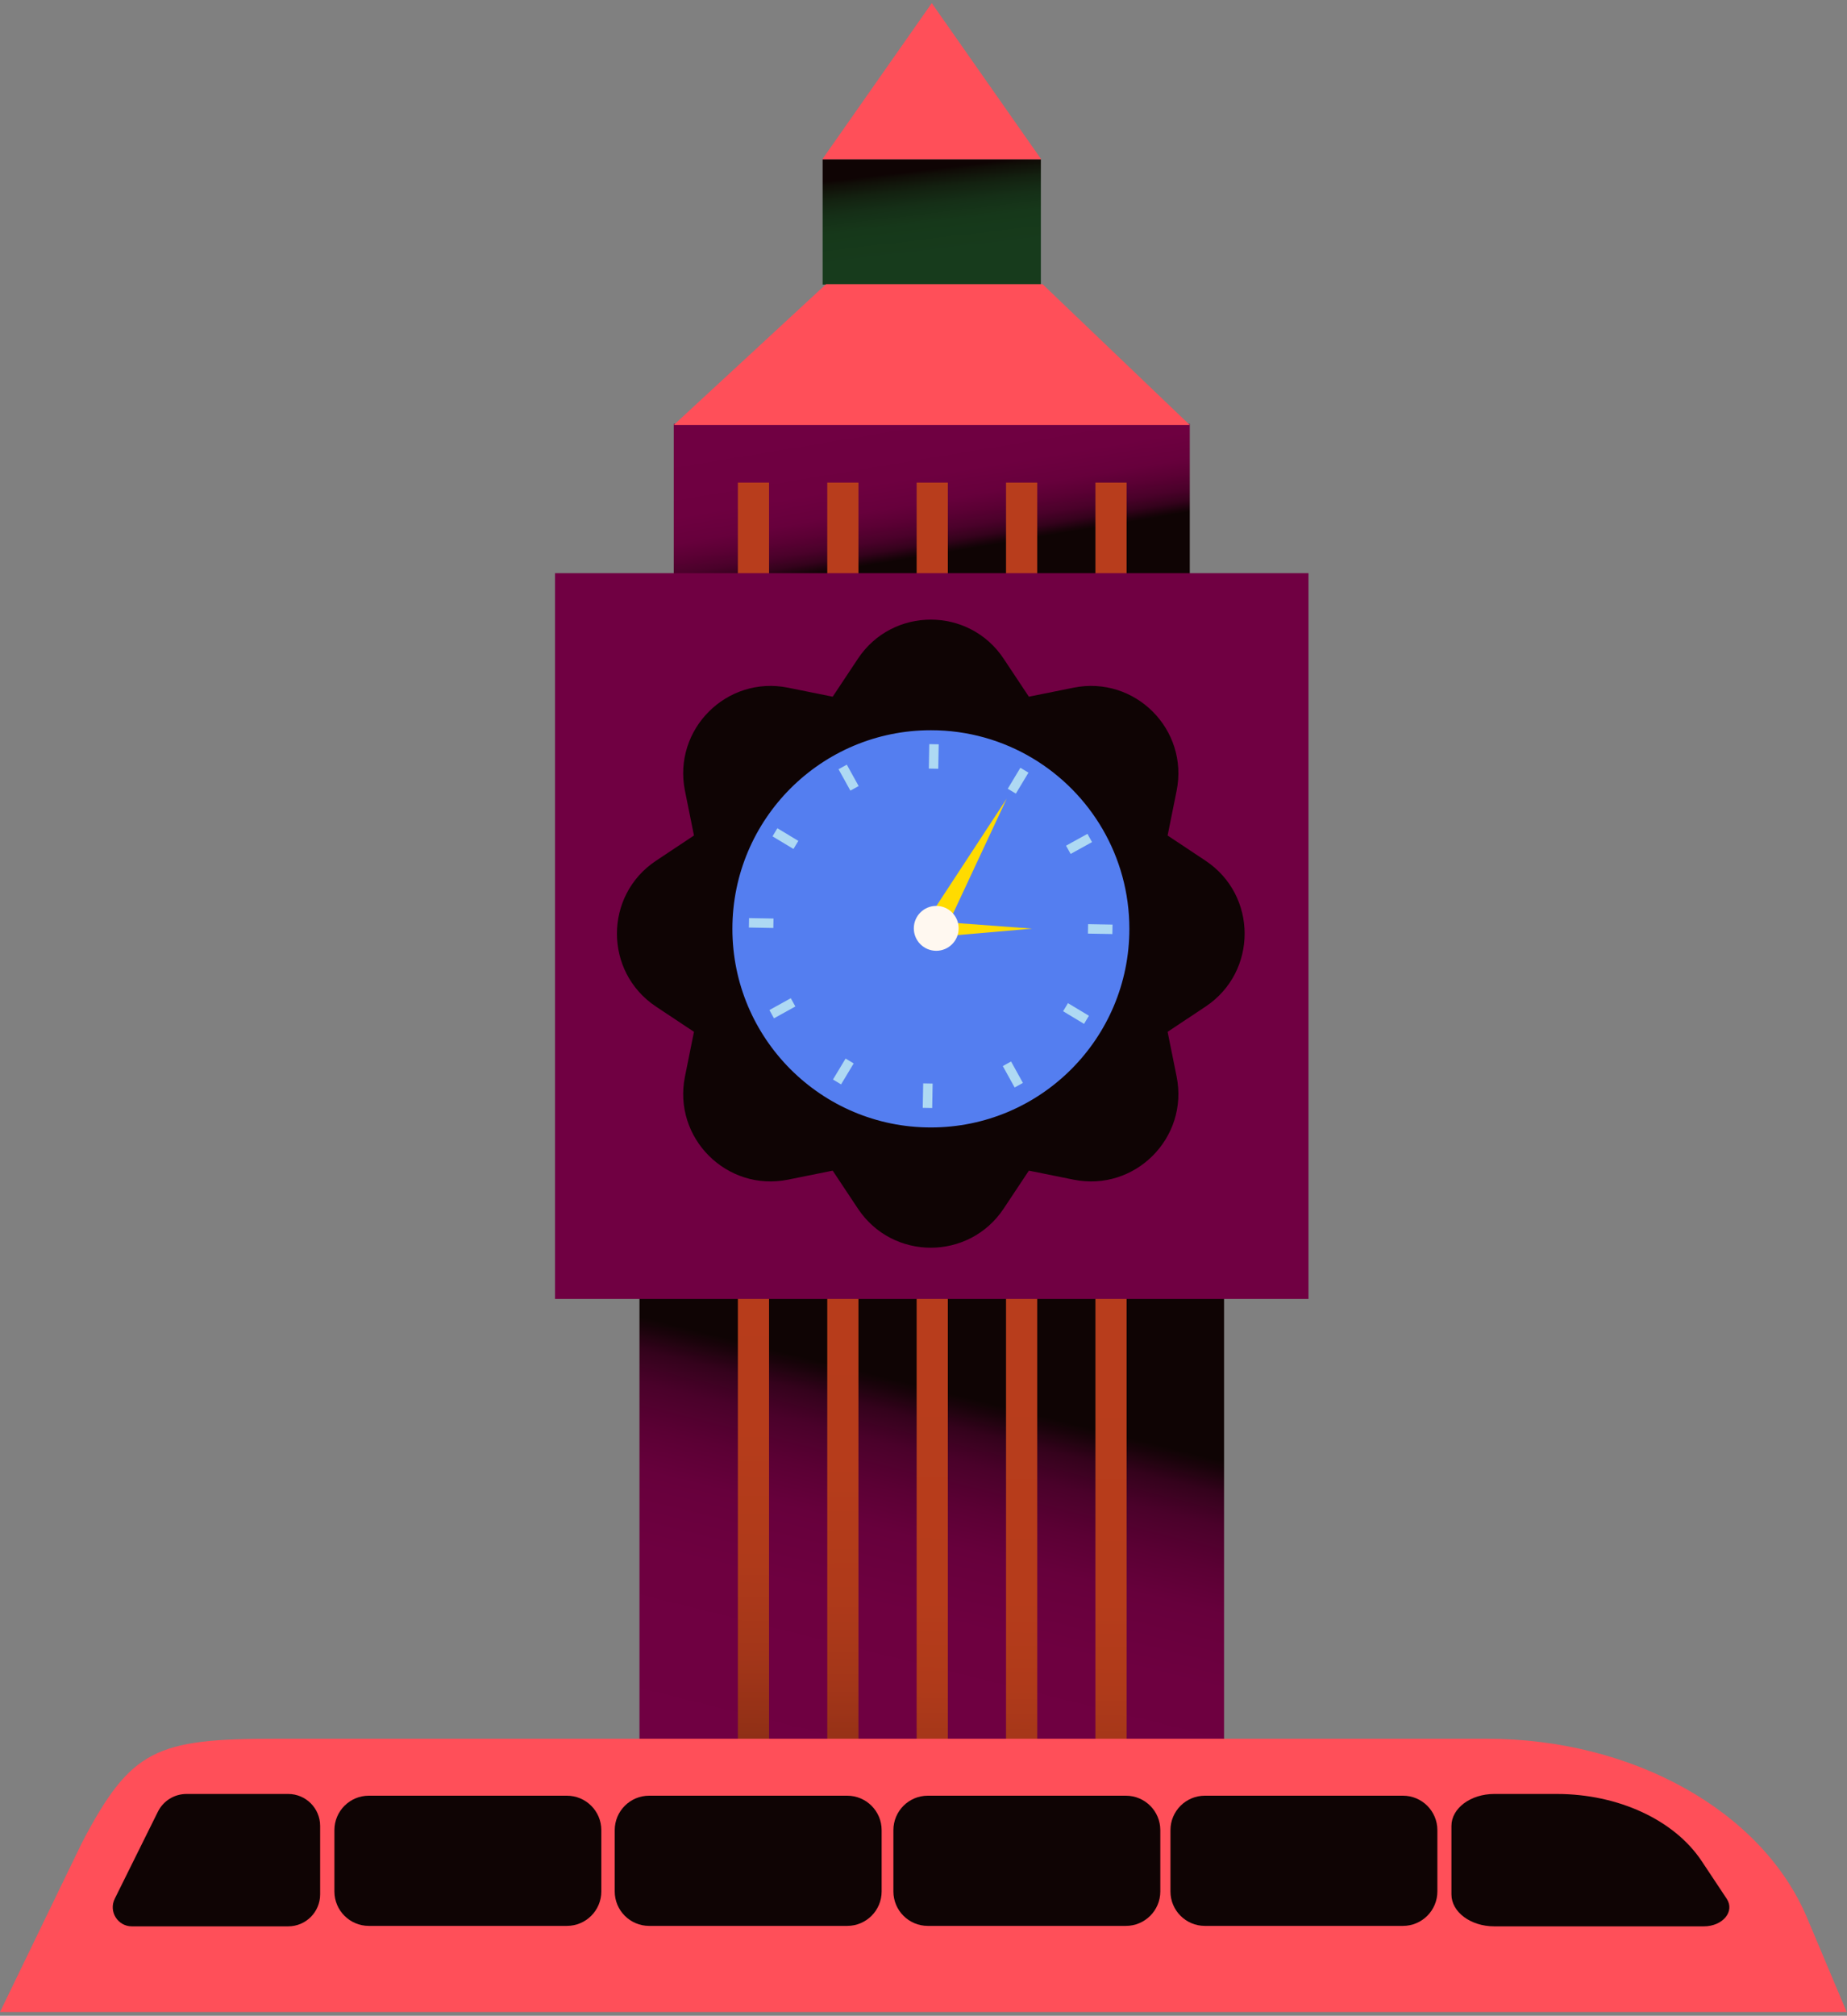 <svg width="397" height="433" viewBox="0 0 397 433" fill="none" xmlns="http://www.w3.org/2000/svg">
<rect x="0" y="0" width="397" height="433" fill="#808080" stroke="none"/>
<g clip-path="url(#clip0_1802_32057)">
<path d="M263.102 261.13H137.449V431.717H263.102V261.13Z" fill="url(#paint0_linear_1802_32057)"/>
<path d="M255.734 91.048H144.816V123.326H255.734V91.048Z" fill="url(#paint1_linear_1802_32057)"/>
<path d="M165.303 103.665H158.601V431.58H165.303V103.665Z" fill="url(#paint2_linear_1802_32057)"/>
<path d="M184.516 103.665H177.815V431.58H184.516V103.665Z" fill="url(#paint3_linear_1802_32057)"/>
<path d="M203.729 103.665H197.027V431.58H203.729V103.665Z" fill="url(#paint4_linear_1802_32057)"/>
<path d="M222.941 103.665H216.24V431.58H222.941V103.665Z" fill="url(#paint5_linear_1802_32057)"/>
<path d="M242.155 103.665H235.454V431.58H242.155V103.665Z" fill="url(#paint6_linear_1802_32057)"/>
<path d="M223.725 34.202H176.823V61.131H223.725V34.202Z" fill="url(#paint7_linear_1802_32057)"/>
<path d="M255.734 91.294H144.816L177.552 61.042H224.09L255.734 91.294Z" fill="#FF4F59"/>
<path d="M200.275 0.666L176.762 34.202H200.275H223.789L200.275 0.666Z" fill="#FF4F59"/>
<path d="M281.251 123.122H119.299V279.025H281.251V123.122Z" fill="#700042"/>
<path d="M215.734 141.5L221.151 149.655L230.747 147.719C243.931 145.059 255.565 156.693 252.904 169.876L250.969 179.472L259.124 184.889C270.326 192.331 270.326 208.783 259.124 216.225L250.969 221.642L252.904 231.238C255.565 244.422 243.93 256.055 230.747 253.395L221.151 251.459L215.734 259.614C208.292 270.816 191.84 270.816 184.399 259.614L178.982 251.459L169.385 253.395C156.202 256.055 144.568 244.42 147.228 231.238L149.164 221.642L141.009 216.225C129.807 208.783 129.807 192.331 141.009 184.889L149.164 179.472L147.228 169.876C144.568 156.692 156.203 145.059 169.385 147.719L178.982 149.655L184.399 141.5C191.84 130.298 208.292 130.298 215.734 141.5Z" fill="#0F0404"/>
<path d="M242.749 199.52C242.749 223.083 223.648 242.184 200.086 242.184C176.523 242.184 157.422 223.083 157.422 199.52C157.422 175.958 176.523 156.856 200.086 156.856C208.082 156.856 215.565 159.057 221.961 162.884C234.413 170.334 242.749 183.954 242.749 199.52Z" fill="#547EF0"/>
<path d="M216.378 171.566L197.355 200.574L201.687 203.009L216.378 171.566Z" fill="#FFDB00"/>
<path d="M221.866 199.475L200.637 197.909L200.632 201.312L221.866 199.475Z" fill="#FFDB00"/>
<path d="M201.238 204.235C203.9 204.235 206.058 202.077 206.058 199.416C206.058 196.754 203.9 194.596 201.238 194.596C198.576 194.596 196.418 196.754 196.418 199.416C196.418 202.077 198.576 204.235 201.238 204.235Z" fill="#FFF8F0"/>
<path d="M179.044 231.885L180.783 232.932L183.493 228.43L181.754 227.383L179.044 231.885Z" fill="#AED9F3"/>
<path d="M165.378 216.965L166.36 218.741L170.958 216.198L169.976 214.421L165.378 216.965Z" fill="#AED9F3"/>
<path d="M161.004 197.211L160.967 199.24L166.221 199.337L166.258 197.307L161.004 197.211Z" fill="#AED9F3"/>
<path d="M167.093 177.914L166.046 179.653L170.548 182.364L171.595 180.625L167.093 177.914Z" fill="#AED9F3"/>
<path d="M182.015 164.251L180.239 165.233L182.782 169.832L184.559 168.849L182.015 164.251Z" fill="#AED9F3"/>
<path d="M201.769 159.879L199.74 159.842L199.643 165.096L201.673 165.133L201.769 159.879Z" fill="#AED9F3"/>
<path d="M221.061 165.97L219.322 164.923L216.612 169.425L218.351 170.472L221.061 165.97Z" fill="#AED9F3"/>
<path d="M234.722 180.89L233.74 179.114L229.141 181.657L230.124 183.434L234.722 180.89Z" fill="#AED9F3"/>
<path d="M239.096 200.639L239.133 198.609L233.879 198.513L233.842 200.543L239.096 200.639Z" fill="#AED9F3"/>
<path d="M233.007 219.931L234.054 218.192L229.552 215.482L228.505 217.221L233.007 219.931Z" fill="#AED9F3"/>
<path d="M218.09 233.595L219.866 232.613L217.323 228.014L215.547 228.997L218.09 233.595Z" fill="#AED9F3"/>
<path d="M198.338 237.971L200.368 238.008L200.464 232.754L198.435 232.717L198.338 237.971Z" fill="#AED9F3"/>
<path d="M396.94 432.194H0L17.618 395.818C28.178 375.705 33.484 373.471 59.471 373.489H319.566C350.951 373.489 378.757 389.019 388.409 411.938L396.94 432.192V432.194Z" fill="#FF4F59"/>
<path d="M242.004 385.726H199.427C195.341 385.726 192.03 389.038 192.03 393.123V406.293C192.03 410.379 195.341 413.691 199.427 413.691H242.004C246.089 413.691 249.401 410.379 249.401 406.293V393.123C249.401 389.038 246.089 385.726 242.004 385.726Z" fill="#0F0404"/>
<path d="M182.106 385.726H139.528C135.443 385.726 132.131 389.038 132.131 393.123V406.293C132.131 410.379 135.443 413.691 139.528 413.691H182.106C186.191 413.691 189.503 410.379 189.503 406.293V393.123C189.503 389.038 186.191 385.726 182.106 385.726Z" fill="#0F0404"/>
<path d="M121.852 385.726H79.275C75.19 385.726 71.878 389.038 71.878 393.123V406.293C71.878 410.379 75.19 413.691 79.275 413.691H121.852C125.938 413.691 129.25 410.379 129.25 406.293V393.123C129.25 389.038 125.938 385.726 121.852 385.726Z" fill="#0F0404"/>
<path d="M301.556 385.726H258.979C254.894 385.726 251.582 389.038 251.582 393.123V406.293C251.582 410.379 254.894 413.691 258.979 413.691H301.556C305.642 413.691 308.953 410.379 308.953 406.293V393.123C308.953 389.038 305.642 385.726 301.556 385.726Z" fill="#0F0404"/>
<path d="M28.344 413.788H61.947C65.738 413.788 68.811 410.715 68.811 406.924V392.218C68.811 388.427 65.738 385.354 61.947 385.354H40.085C37.477 385.354 35.095 386.832 33.935 389.169L24.665 407.858C23.312 410.588 25.297 413.79 28.344 413.79V413.788Z" fill="#0F0404"/>
<path d="M366.21 413.788H321.177C316.096 413.788 311.977 410.715 311.977 406.924V392.218C311.977 388.427 316.096 385.354 321.177 385.354H334.627C347.83 385.354 359.892 390.937 365.759 399.763L371.14 407.858C372.955 410.588 370.293 413.79 366.21 413.79V413.788Z" fill="#0F0404"/>
</g>
<defs>
<linearGradient id="paint0_linear_1802_32057" x1="167.924" y1="477.093" x2="223.073" y2="254.333" gradientUnits="userSpaceOnUse">
<stop offset="0.41" stop-color="#700042"/>
<stop offset="0.58" stop-color="#6E0040"/>
<stop offset="0.65" stop-color="#67003C"/>
<stop offset="0.69" stop-color="#5B0034"/>
<stop offset="0.73" stop-color="#4A012A"/>
<stop offset="0.76" stop-color="#34021C"/>
<stop offset="0.78" stop-color="#1A030B"/>
<stop offset="0.79" stop-color="#0F0404"/>
</linearGradient>
<linearGradient id="paint1_linear_1802_32057" x1="191.634" y1="55.339" x2="205.037" y2="135.757" gradientUnits="userSpaceOnUse">
<stop offset="0.41" stop-color="#700042"/>
<stop offset="0.58" stop-color="#6E0040"/>
<stop offset="0.65" stop-color="#67003C"/>
<stop offset="0.69" stop-color="#5B0034"/>
<stop offset="0.73" stop-color="#4A012A"/>
<stop offset="0.76" stop-color="#34021C"/>
<stop offset="0.78" stop-color="#1A030B"/>
<stop offset="0.79" stop-color="#0F0404"/>
</linearGradient>
<linearGradient id="paint2_linear_1802_32057" x1="163.752" y1="95.471" x2="160.357" y2="420.298" gradientUnits="userSpaceOnUse">
<stop offset="0.41" stop-color="#B83D1C"/>
<stop offset="0.65" stop-color="#B63C1B"/>
<stop offset="0.74" stop-color="#AF3A1A"/>
<stop offset="0.8" stop-color="#A33619"/>
<stop offset="0.85" stop-color="#923016"/>
<stop offset="0.89" stop-color="#7C2813"/>
<stop offset="0.93" stop-color="#611F0F"/>
<stop offset="0.96" stop-color="#41140B"/>
<stop offset="0.99" stop-color="#1C0805"/>
<stop offset="1" stop-color="#0F0404"/>
</linearGradient>
<linearGradient id="paint3_linear_1802_32057" x1="180.621" y1="108.027" x2="181.703" y2="425.435" gradientUnits="userSpaceOnUse">
<stop offset="0.41" stop-color="#B83D1C"/>
<stop offset="0.65" stop-color="#B63C1B"/>
<stop offset="0.74" stop-color="#AF3A1A"/>
<stop offset="0.8" stop-color="#A33619"/>
<stop offset="0.85" stop-color="#923016"/>
<stop offset="0.89" stop-color="#7C2813"/>
<stop offset="0.93" stop-color="#611F0F"/>
<stop offset="0.96" stop-color="#41140B"/>
<stop offset="0.99" stop-color="#1C0805"/>
<stop offset="1" stop-color="#0F0404"/>
</linearGradient>
<linearGradient id="paint4_linear_1802_32057" x1="201.031" y1="201.812" x2="198.868" y2="419.717" gradientUnits="userSpaceOnUse">
<stop offset="0.41" stop-color="#B83D1C"/>
<stop offset="0.65" stop-color="#B63C1B"/>
<stop offset="0.74" stop-color="#AF3A1A"/>
<stop offset="0.8" stop-color="#A33619"/>
<stop offset="0.85" stop-color="#923016"/>
<stop offset="0.89" stop-color="#7C2813"/>
<stop offset="0.93" stop-color="#611F0F"/>
<stop offset="0.96" stop-color="#41140B"/>
<stop offset="0.99" stop-color="#1C0805"/>
<stop offset="1" stop-color="#0F0404"/>
</linearGradient>
<linearGradient id="paint5_linear_1802_32057" x1="220.241" y1="202.058" x2="218.079" y2="419.963" gradientUnits="userSpaceOnUse">
<stop offset="0.41" stop-color="#B83D1C"/>
<stop offset="0.65" stop-color="#B63C1B"/>
<stop offset="0.74" stop-color="#AF3A1A"/>
<stop offset="0.8" stop-color="#A33619"/>
<stop offset="0.85" stop-color="#923016"/>
<stop offset="0.89" stop-color="#7C2813"/>
<stop offset="0.93" stop-color="#611F0F"/>
<stop offset="0.96" stop-color="#41140B"/>
<stop offset="0.99" stop-color="#1C0805"/>
<stop offset="1" stop-color="#0F0404"/>
</linearGradient>
<linearGradient id="paint6_linear_1802_32057" x1="239.453" y1="202.304" x2="237.289" y2="420.211" gradientUnits="userSpaceOnUse">
<stop offset="0.41" stop-color="#B83D1C"/>
<stop offset="0.65" stop-color="#B63C1B"/>
<stop offset="0.74" stop-color="#AF3A1A"/>
<stop offset="0.8" stop-color="#A33619"/>
<stop offset="0.85" stop-color="#923016"/>
<stop offset="0.89" stop-color="#7C2813"/>
<stop offset="0.93" stop-color="#611F0F"/>
<stop offset="0.96" stop-color="#41140B"/>
<stop offset="0.99" stop-color="#1C0805"/>
<stop offset="1" stop-color="#0F0404"/>
</linearGradient>
<linearGradient id="paint7_linear_1802_32057" x1="202.579" y1="67.167" x2="198.95" y2="36.452" gradientUnits="userSpaceOnUse">
<stop offset="0.41" stop-color="#173B1C"/>
<stop offset="0.63" stop-color="#16381A"/>
<stop offset="0.76" stop-color="#152F17"/>
<stop offset="0.87" stop-color="#132110"/>
<stop offset="0.97" stop-color="#100D07"/>
<stop offset="1" stop-color="#0F0404"/>
</linearGradient>
<clipPath id="clip0_1802_32057">
<rect width="396.94" height="431.528" fill="white" transform="translate(0 0.666)"/>
</clipPath>
</defs>
</svg>
